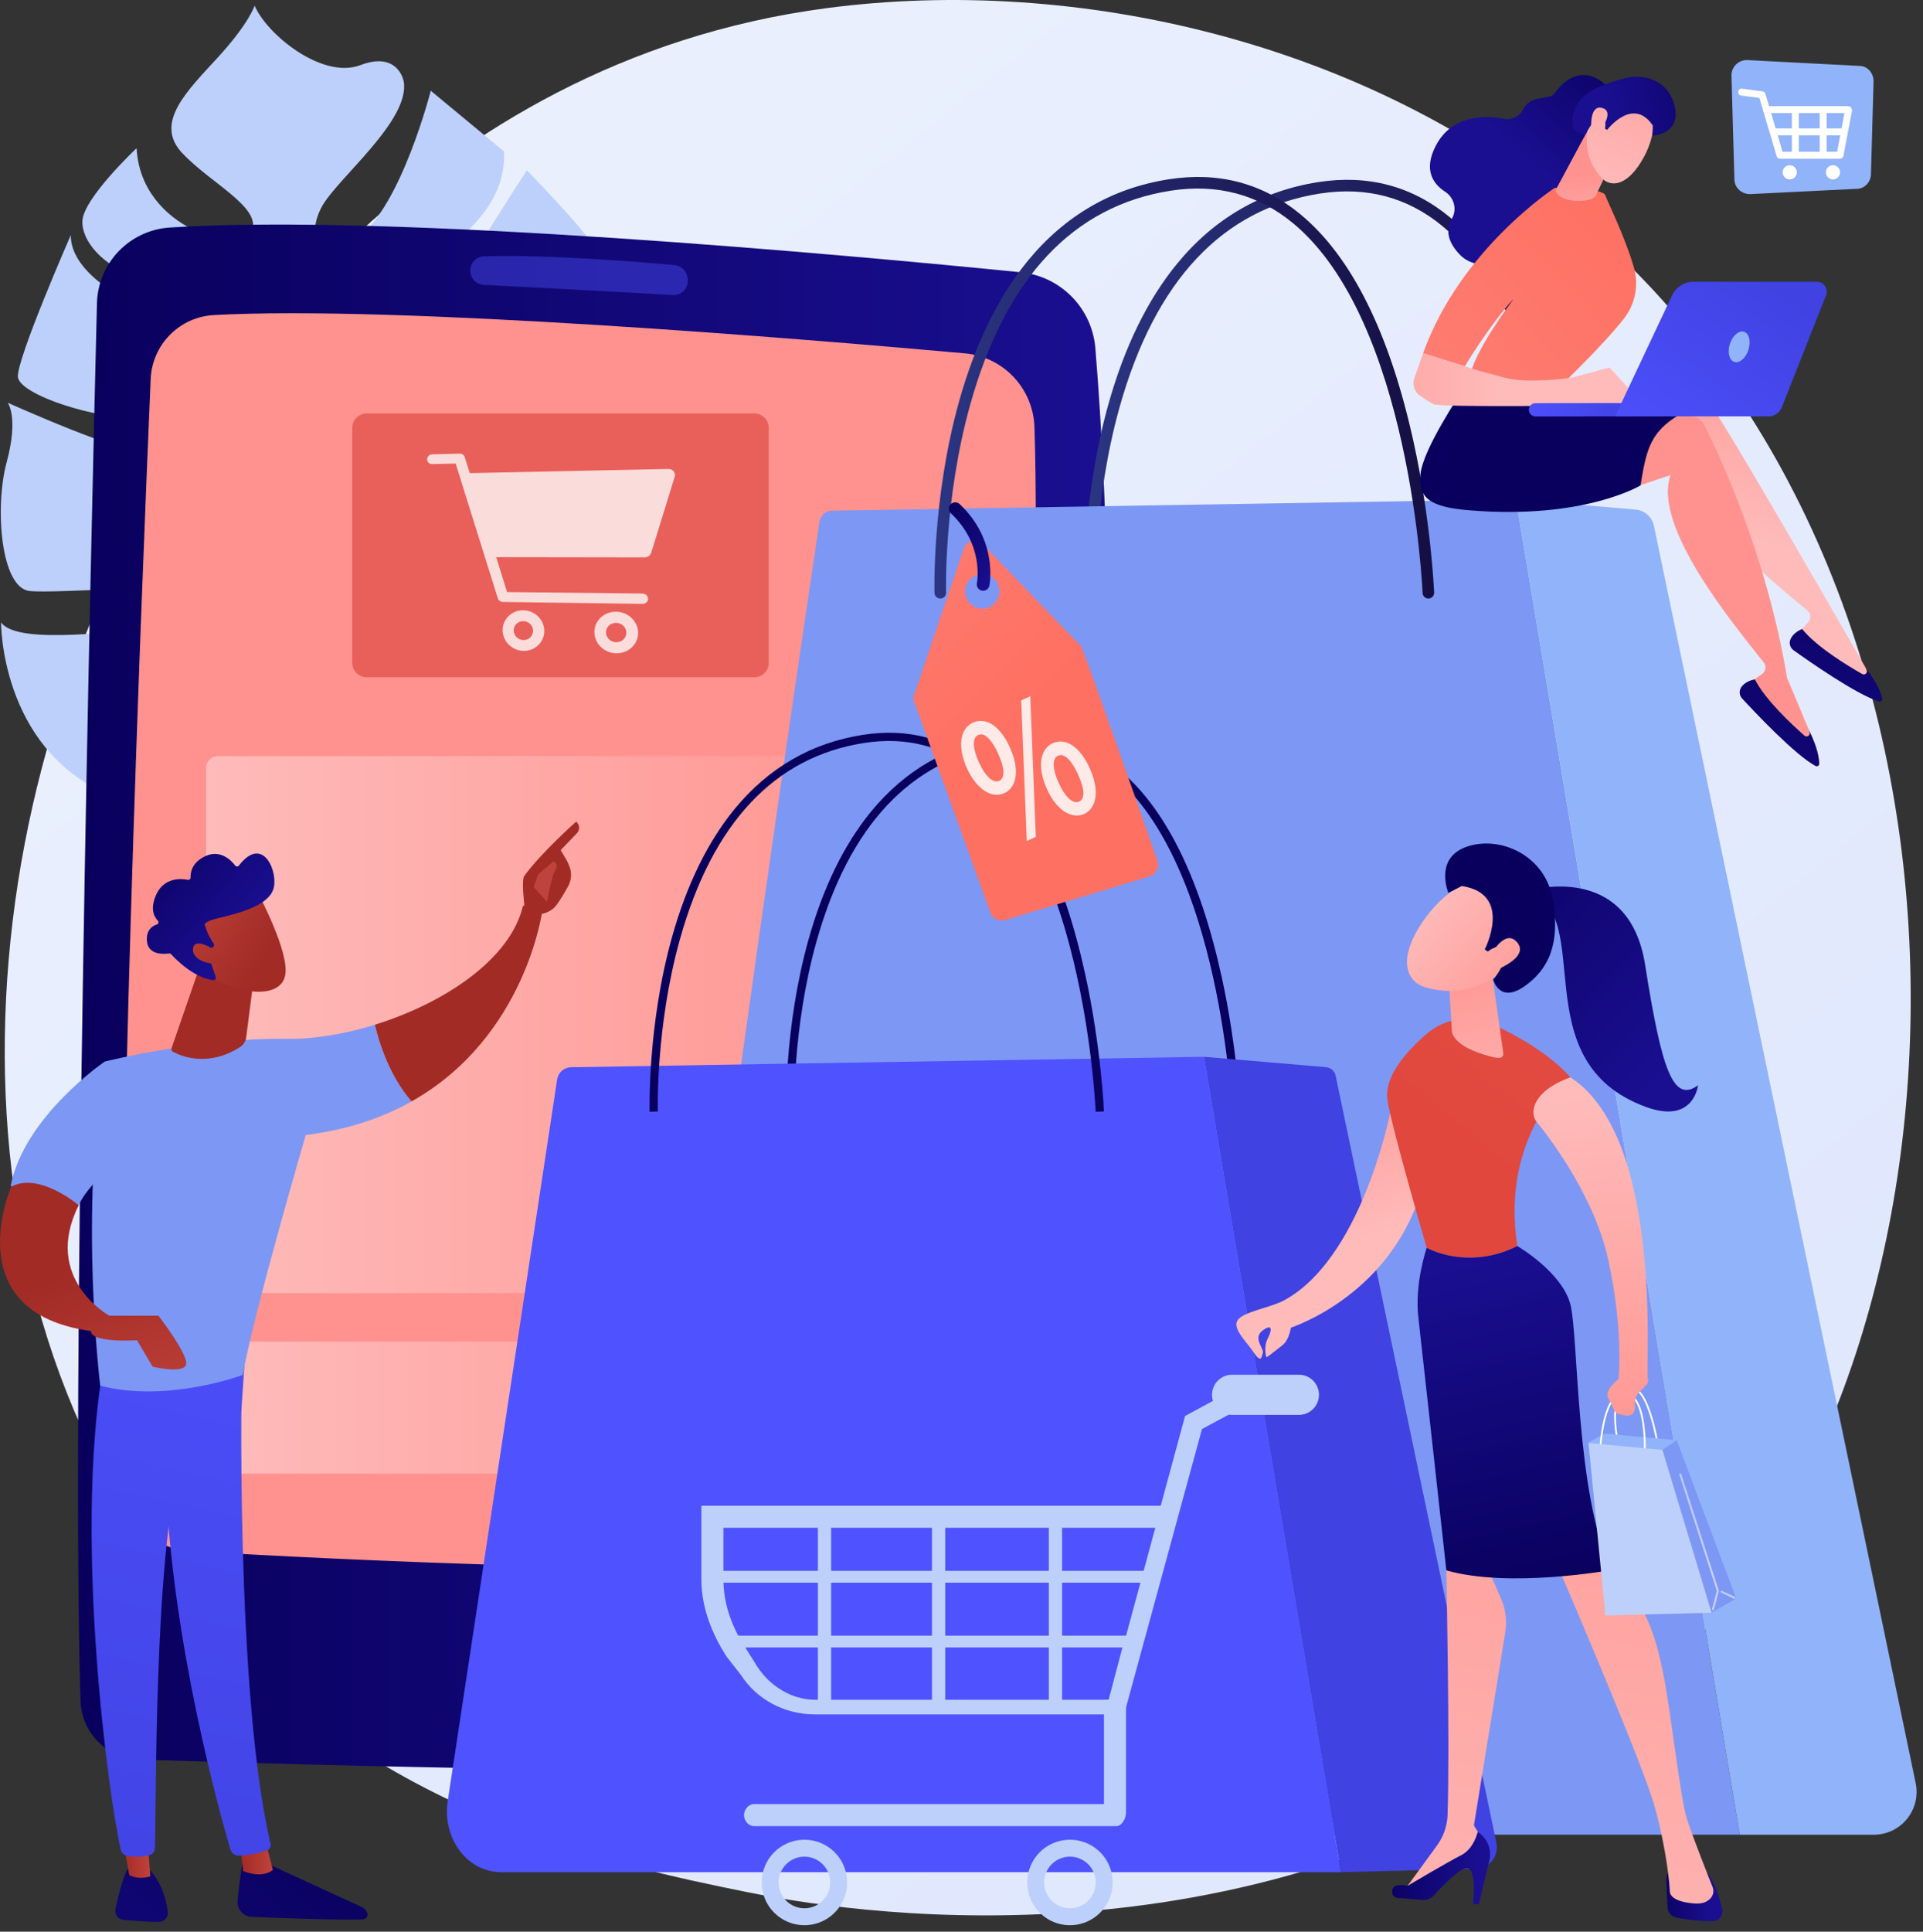 <svg width="236" height="237" viewBox="0 0 236 237" fill="none" xmlns="http://www.w3.org/2000/svg">
<rect x="0" y="0" width="236" height="237" fill="#333333" stroke="none"/>
<g clip-path="url(#clip0_169_6467)">
<path d="M207.377 201.948C202.573 207.004 198.029 210.264 194.441 212.841C152.233 243.126 102.293 234.298 91.676 232.143C76.001 228.959 45.704 222.805 23.804 197.046C-9.343 158.075 -4.182 96.676 21.523 56.146C26.227 48.732 51.062 7.585 101.543 0.987C132.093 -3.007 167.705 5.047 193.495 26.654C247.632 72.007 243.775 163.632 207.377 201.948Z" fill="url(#paint0_linear_169_6467)"/>
<path d="M44.652 39.365C45.51 33.974 62.304 30.165 61.863 18.587L52.867 11.135C52.867 11.135 49.237 25.278 43.983 29.064C38.73 32.85 37.613 28.812 39.501 25.351C41.389 21.89 50.323 14.823 49.552 10.016C49.552 10.016 48.914 6.214 44.231 7.99C39.548 9.766 32.742 4.224 31.248 0.691C31.248 0.691 30.582 2.842 26.785 6.991C22.988 11.141 18.872 15.052 22.344 18.762C25.816 22.473 32.06 25.398 30.929 28.317C29.797 31.235 17.314 28.279 16.761 18.186C16.761 18.186 10.219 24.329 10.11 27.13C10.002 29.93 13.561 34.163 21.198 35.026C28.835 35.888 32.07 38.572 31.222 40.759C30.373 42.947 8.607 37.128 8.688 28.844C8.688 28.844 1.978 44.161 2.2 46.272C2.422 48.383 11.699 51.571 17.992 51.322C24.285 51.074 29.134 55.092 29.668 57.459C30.202 59.827 23.159 55.922 19.296 55.933C15.432 55.944 0.945 49.407 0.945 49.407C0.945 49.407 2.316 51.185 0.821 56.693C-0.673 62.2 0.084 72.14 3.633 72.51C7.182 72.879 24.286 71.316 29.495 72.736C34.704 74.155 38.584 76.411 35.621 77.489C32.658 78.568 25.906 76.828 20.698 77.01C15.49 77.193 2.165 79.322 0.129 76.356C0.129 76.356 0.014 91.677 13.19 97.452C13.19 97.452 20.75 96.004 26.096 91.122C31.443 86.24 33.908 84.427 36.131 85.624C38.353 86.821 34.624 90.16 31.213 93.112C27.801 96.063 20.007 103.095 16.632 102.546C16.632 102.546 36.971 110.079 44.403 97.287C51.375 85.291 50.576 83.243 50.451 83.035C50.975 83.776 67.023 106.043 84.416 80.652C84.416 80.652 78.827 85.336 74.4 83.274C69.972 81.213 61.411 82.47 62.454 79.158C63.496 75.846 79.559 83.371 84.824 78.097C90.089 72.824 90.026 61.445 83.597 56.323C83.597 56.323 81.525 62.84 74.287 64.872C67.049 66.905 56.737 67.682 60.438 63.04C64.139 58.399 83.814 56.593 86.121 52.139C88.428 47.685 77.245 34.047 77.245 34.047C77.245 34.047 76.209 36.46 70.002 42.791C63.795 49.121 55.432 55.039 55.182 52.584C54.932 50.129 60.662 46.65 65.667 43.344C70.672 40.039 74.884 33.494 73.266 30.749C71.649 28.004 64.656 20.898 64.656 20.898C64.656 20.898 58.324 30.582 55.884 35.243C53.445 39.904 43.794 44.756 44.652 39.365ZM53.508 72.381C47.155 75.776 49.169 70.029 51.367 66.447C53.038 63.726 59.863 68.988 53.508 72.381ZM49.66 59.25C45.509 61.592 43.382 60.342 44.48 57.93C47.005 52.393 53.811 56.908 49.66 59.25ZM43.974 45.869C41.804 47.284 40.609 47.257 40.55 44.318C40.491 41.379 46.143 44.454 43.974 45.869Z" fill="#BDD0FB"/>
<path d="M11.898 37.223C11.148 67.456 8.718 171.741 9.882 208.696C9.94 210.58 10.714 212.372 12.046 213.706C13.378 215.041 15.168 215.818 17.052 215.88C36.416 216.514 92.118 218.12 123.79 216.792C126.967 216.661 129.975 215.325 132.201 213.054C134.427 210.783 135.703 207.749 135.769 204.57C136.428 172.837 137.879 83.584 134.425 42.696C134.225 40.324 133.201 38.096 131.53 36.399C129.86 34.703 127.648 33.644 125.279 33.407C104.195 31.298 48.184 26.141 20.822 27.917C18.441 28.074 16.205 29.116 14.554 30.838C12.902 32.56 11.955 34.838 11.898 37.223Z" fill="url(#paint1_linear_169_6467)"/>
<path d="M18.492 46.498C17.449 70.901 14.162 152.082 15.204 182.101C15.275 184.217 16.135 186.23 17.613 187.746C19.092 189.261 21.084 190.169 23.197 190.293C41.244 191.352 87.528 193.677 113.998 191.558C116.302 191.372 118.46 190.356 120.072 188.698C121.684 187.041 122.639 184.856 122.762 182.547C124.106 157.652 127.954 82.061 126.953 52.378C126.875 50.09 125.963 47.91 124.389 46.247C122.815 44.585 120.687 43.555 118.407 43.352C98.885 41.599 48.745 37.429 26.252 38.656C24.215 38.765 22.292 39.629 20.858 41.078C19.423 42.528 18.579 44.46 18.492 46.498Z" fill="url(#paint2_linear_169_6467)"/>
<path opacity="0.41" d="M57.708 33.199C57.706 33.646 57.876 34.076 58.183 34.401C58.49 34.726 58.909 34.92 59.355 34.944C63.929 35.184 76.813 35.861 82.57 36.196C82.835 36.211 83.1 36.166 83.345 36.063C83.59 35.96 83.808 35.803 83.983 35.603C84.157 35.403 84.284 35.166 84.353 34.91C84.422 34.654 84.432 34.385 84.381 34.124L84.344 33.934C84.273 33.563 84.083 33.225 83.803 32.971C83.524 32.718 83.169 32.562 82.793 32.527C78.901 32.171 67.157 31.183 59.376 31.46C58.927 31.478 58.503 31.669 58.192 31.994C57.881 32.318 57.707 32.75 57.708 33.199Z" fill="url(#paint3_linear_169_6467)"/>
<path d="M92.578 50.726H44.996C44.022 50.726 43.232 51.516 43.232 52.49V81.332C43.232 82.306 44.022 83.096 44.996 83.096H92.578C93.552 83.096 94.342 82.306 94.342 81.332V52.49C94.342 51.516 93.552 50.726 92.578 50.726Z" fill="url(#paint4_linear_169_6467)"/>
<path opacity="0.78" d="M82.664 57.812C82.504 57.614 82.252 57.532 81.985 57.538L57.652 58.048L57.036 56.095C56.993 55.963 56.909 55.849 56.795 55.77C56.681 55.69 56.544 55.651 56.405 55.657L53.065 55.741C52.706 55.751 52.416 56 52.416 56.357C52.416 56.715 52.706 56.945 53.065 56.941L55.92 56.873L61.087 73.382C61.13 73.518 61.216 73.637 61.332 73.722C61.447 73.807 61.587 73.853 61.73 73.855L78.81 74.088C79.21 74.093 79.535 73.842 79.535 73.463C79.535 73.084 79.21 72.825 78.81 72.821L62.228 72.642L60.898 68.358L79.119 68.385C79.298 68.387 79.472 68.331 79.617 68.227C79.762 68.122 79.87 67.974 79.925 67.803L82.801 58.505C82.839 58.387 82.846 58.261 82.822 58.14C82.798 58.019 82.744 57.906 82.664 57.812Z" fill="white"/>
<path opacity="0.78" d="M64.228 74.876C62.823 74.855 61.686 75.948 61.686 77.312C61.686 78.677 62.823 79.82 64.228 79.857C65.633 79.894 66.798 78.8 66.798 77.421C66.798 76.041 65.642 74.898 64.228 74.876ZM64.228 78.53C63.914 78.525 63.615 78.398 63.393 78.177C63.172 77.955 63.044 77.656 63.038 77.343C63.04 77.189 63.072 77.038 63.133 76.897C63.194 76.756 63.283 76.629 63.394 76.523C63.504 76.417 63.635 76.335 63.779 76.28C63.922 76.225 64.075 76.2 64.228 76.205C64.543 76.209 64.844 76.335 65.067 76.556C65.29 76.778 65.418 77.078 65.424 77.393C65.422 77.547 65.39 77.699 65.329 77.84C65.267 77.981 65.178 78.109 65.067 78.215C64.955 78.321 64.823 78.403 64.679 78.457C64.535 78.512 64.382 78.537 64.228 78.53Z" fill="white"/>
<path opacity="0.78" d="M75.615 75.054C74.139 75.031 72.946 76.151 72.946 77.55C72.946 78.95 74.139 80.12 75.615 80.154C77.09 80.189 78.313 79.073 78.313 77.658C78.313 76.242 77.098 75.076 75.615 75.054ZM75.615 78.797C74.925 78.781 74.365 78.235 74.365 77.579C74.365 76.924 74.925 76.403 75.615 76.414C76.304 76.425 76.869 76.974 76.869 77.632C76.869 78.291 76.306 78.813 75.615 78.797Z" fill="white"/>
<path d="M114.738 92.77H26.731C25.943 92.77 25.303 93.41 25.303 94.198V157.218C25.303 158.006 25.943 158.646 26.731 158.646H114.738C115.527 158.646 116.166 158.006 116.166 157.218V94.198C116.166 93.41 115.527 92.77 114.738 92.77Z" fill="url(#paint5_linear_169_6467)"/>
<path d="M114.716 164.606H28.172C27.685 164.606 27.291 165.001 27.291 165.488V179.91C27.291 180.397 27.685 180.792 28.172 180.792H114.716C115.203 180.792 115.598 180.397 115.598 179.91V165.488C115.598 165.001 115.203 164.606 114.716 164.606Z" fill="url(#paint6_linear_169_6467)"/>
<path d="M228.302 8.092L214.49 7.374C214.227 7.356 213.963 7.395 213.716 7.487C213.469 7.579 213.243 7.721 213.055 7.906C212.867 8.091 212.719 8.313 212.623 8.559C212.526 8.804 212.483 9.067 212.495 9.331L212.856 22.032C212.885 23.07 213.78 23.863 214.849 23.811L227.964 23.162C228.853 23.119 229.587 22.331 229.613 21.398L229.933 10.02C229.957 9.006 229.236 8.141 228.302 8.092Z" fill="#91B3FA"/>
<path d="M225.815 19.476H218.448C218.356 19.476 218.267 19.446 218.193 19.391C218.12 19.336 218.066 19.259 218.04 19.171L215.921 12.018L213.691 11.725C213.579 11.71 213.478 11.651 213.409 11.561C213.34 11.472 213.31 11.358 213.324 11.246C213.339 11.134 213.398 11.033 213.488 10.964C213.577 10.895 213.691 10.865 213.803 10.88L216.306 11.21C216.388 11.22 216.465 11.255 216.527 11.308C216.59 11.362 216.636 11.432 216.659 11.511L218.766 18.624H225.462L226.436 13.472C226.457 13.361 226.522 13.262 226.615 13.198C226.709 13.134 226.824 13.11 226.935 13.131C227.047 13.152 227.145 13.216 227.209 13.31C227.273 13.403 227.297 13.518 227.276 13.63L226.237 19.129C226.218 19.227 226.166 19.316 226.089 19.379C226.012 19.443 225.915 19.477 225.815 19.476Z" fill="white"/>
<path d="M226.822 13.87H216.978C216.865 13.87 216.756 13.825 216.676 13.746C216.597 13.666 216.552 13.557 216.552 13.444C216.552 13.332 216.597 13.223 216.676 13.143C216.756 13.063 216.865 13.019 216.978 13.019H226.822C226.935 13.019 227.043 13.063 227.123 13.143C227.203 13.223 227.247 13.332 227.247 13.444C227.247 13.557 227.203 13.666 227.123 13.746C227.043 13.825 226.935 13.87 226.822 13.87Z" fill="white"/>
<path d="M220.332 18.997C220.219 18.997 220.111 18.953 220.031 18.873C219.951 18.793 219.906 18.685 219.906 18.572V13.512C219.906 13.399 219.951 13.291 220.031 13.211C220.111 13.131 220.219 13.086 220.332 13.086C220.445 13.086 220.553 13.131 220.633 13.211C220.713 13.291 220.758 13.399 220.758 13.512V18.572C220.758 18.685 220.713 18.793 220.633 18.873C220.553 18.953 220.445 18.997 220.332 18.997Z" fill="white"/>
<path d="M223.746 18.997C223.633 18.997 223.524 18.953 223.445 18.873C223.365 18.793 223.32 18.685 223.32 18.572V13.512C223.32 13.399 223.365 13.291 223.445 13.211C223.524 13.131 223.633 13.086 223.746 13.086C223.859 13.086 223.967 13.131 224.047 13.211C224.127 13.291 224.172 13.399 224.172 13.512V18.572C224.172 18.685 224.127 18.793 224.047 18.873C223.967 18.953 223.859 18.997 223.746 18.997Z" fill="white"/>
<path d="M226.275 16.604H217.798C217.685 16.604 217.577 16.559 217.497 16.48C217.417 16.4 217.373 16.291 217.373 16.178C217.373 16.065 217.417 15.957 217.497 15.877C217.577 15.797 217.685 15.752 217.798 15.752H226.275C226.331 15.752 226.386 15.764 226.438 15.785C226.49 15.806 226.536 15.838 226.576 15.877C226.616 15.917 226.647 15.964 226.668 16.015C226.69 16.067 226.701 16.122 226.701 16.178C226.701 16.234 226.69 16.29 226.668 16.341C226.647 16.393 226.616 16.44 226.576 16.48C226.536 16.519 226.49 16.55 226.438 16.572C226.386 16.593 226.331 16.604 226.275 16.604Z" fill="white"/>
<path d="M219.644 22.013C220.125 22.013 220.515 21.623 220.515 21.142C220.515 20.661 220.125 20.271 219.644 20.271C219.163 20.271 218.773 20.661 218.773 21.142C218.773 21.623 219.163 22.013 219.644 22.013Z" fill="white"/>
<path d="M224.951 22.013C225.432 22.013 225.822 21.623 225.822 21.142C225.822 20.661 225.432 20.271 224.951 20.271C224.47 20.271 224.08 20.661 224.08 21.142C224.08 21.623 224.47 22.013 224.951 22.013Z" fill="white"/>
<path d="M29.853 227.942C29.853 227.942 29.385 230.595 29.155 233.22C29.135 233.464 29.164 233.709 29.24 233.941C29.317 234.173 29.44 234.387 29.602 234.57C29.763 234.754 29.961 234.902 30.181 235.007C30.402 235.112 30.642 235.171 30.886 235.181C34.383 235.326 41.864 235.609 44.547 235.49C44.641 235.486 44.733 235.459 44.814 235.412C44.895 235.365 44.964 235.3 45.015 235.221C45.066 235.142 45.097 235.052 45.105 234.958C45.114 234.865 45.101 234.771 45.066 234.684C44.942 234.369 44.701 234.115 44.394 233.973L32.038 228.295L29.853 227.942Z" fill="url(#paint7_linear_169_6467)"/>
<path d="M29.47 226.38L29.846 229.554C29.846 229.554 32.011 230.562 33.489 229.426L32.592 225.893L29.47 226.38Z" fill="url(#paint8_linear_169_6467)"/>
<path d="M29.753 166.727C29.59 167.556 28.88 208.078 33.211 226.237C33.247 226.38 33.23 226.531 33.164 226.663C33.097 226.795 32.986 226.898 32.85 226.955C31.723 227.391 30.53 227.633 29.322 227.672C29.087 227.68 28.856 227.609 28.666 227.471C28.475 227.333 28.336 227.135 28.27 226.909C27.031 222.697 21.099 201.587 20.324 181.421C19.459 158.888 20.324 180.654 20.324 180.654L20.828 166.725L29.753 166.727Z" fill="url(#paint9_linear_169_6467)"/>
<path d="M15.64 229.325C15.64 229.325 14.894 230.669 14.172 234.223C14.14 234.375 14.141 234.531 14.174 234.682C14.207 234.833 14.272 234.976 14.364 235.101C14.455 235.225 14.572 235.329 14.706 235.406C14.841 235.482 14.99 235.53 15.144 235.545C16.298 235.659 18.076 235.805 19.5 235.797C19.655 235.797 19.808 235.764 19.95 235.701C20.091 235.637 20.218 235.544 20.321 235.428C20.424 235.313 20.501 235.176 20.548 235.028C20.595 234.88 20.61 234.724 20.592 234.57C20.434 233.271 19.942 231.14 18.425 229.479L15.64 229.325Z" fill="url(#paint10_linear_169_6467)"/>
<path d="M14.985 225.244L15.864 230.043C15.864 230.043 16.735 230.689 18.455 230.221L18.035 225.058L14.985 225.244Z" fill="url(#paint11_linear_169_6467)"/>
<path d="M12.609 167.971C9.065 189.35 13.377 220.812 14.831 226.971C14.874 227.155 14.97 227.323 15.108 227.452C15.246 227.582 15.42 227.668 15.607 227.7C16.255 227.808 17.323 227.895 18.378 227.59C18.556 227.538 18.712 227.432 18.826 227.286C18.94 227.141 19.005 226.963 19.012 226.779C19.207 221.8 18.856 191.237 22.157 179.159C22.324 178.547 22.698 178.013 23.215 177.647L29.622 173.091L30.113 165.729L12.609 167.971Z" fill="url(#paint12_linear_169_6467)"/>
<path d="M35.182 127.459C24.566 127.283 12.852 130.246 12.852 130.246C9.688 148.712 12.298 170.01 12.298 170.01C20.518 172.166 29.79 168.693 29.79 168.693C31.155 160.974 37.529 139.253 37.529 139.253C42.716 138.609 46.989 137.113 50.508 135.137C47.824 132.029 46.56 128.067 46.009 125.729C42.252 126.89 38.457 127.512 35.182 127.459Z" fill="#7D97F4"/>
<path d="M66.541 111.822C65.499 110.562 64.178 111.157 64.178 111.157C62.617 117.757 54.424 123.108 46.008 125.724C46.558 128.064 47.824 132.024 50.507 135.132C64.475 127.281 66.541 111.822 66.541 111.822Z" fill="url(#paint13_linear_169_6467)"/>
<path d="M66.289 112.14C66.398 112.487 65.135 113.016 64.39 111.597C64.364 110.916 63.951 108.003 64.357 107.449C66.521 104.499 70.717 100.8 70.717 100.8C71.426 101.5 70.841 102.187 70.841 102.187L68.806 104.307C69.232 105.077 69.751 105.726 69.995 106.659C70.173 107.37 70.071 108.122 69.71 108.759C69.311 109.492 68.875 110.205 68.405 110.895C67.536 112.133 66.289 112.14 66.289 112.14Z" fill="url(#paint14_linear_169_6467)"/>
<path d="M67.916 105.685L66.061 107.258L65.479 108.823L67.133 110.658C67.133 110.658 67.689 107.55 68.102 106.878C68.516 106.206 68.301 105.882 67.916 105.685Z" fill="url(#paint15_linear_169_6467)"/>
<path d="M16.924 140.527L12.852 130.247C12.852 130.247 2.94 136.985 1.305 145.528C4.215 145.76 7.053 146.555 9.66 147.87C11.163 144.48 16.924 140.527 16.924 140.527Z" fill="#7D97F4"/>
<path d="M24.428 118.84L21.05 128.609C21.024 128.687 21.025 128.772 21.054 128.848C21.084 128.925 21.139 128.989 21.211 129.029C22.135 129.538 25.448 131.01 29.447 128.475C29.653 128.346 29.828 128.173 29.96 127.968C30.092 127.764 30.178 127.533 30.21 127.291L31.302 118.836L24.428 118.84Z" fill="url(#paint16_linear_169_6467)"/>
<path d="M31.779 109.794C31.779 109.794 35.488 116.776 35.013 119.597C34.537 122.417 29.939 122.215 25.925 119.924L23.12 112.385L31.779 109.794Z" fill="url(#paint17_linear_169_6467)"/>
<path d="M26.103 116.222C26.141 116.205 26.175 116.18 26.203 116.149C26.23 116.118 26.25 116.081 26.262 116.041C26.274 116.001 26.277 115.959 26.271 115.918C26.266 115.876 26.251 115.837 26.228 115.802C25.931 115.348 25.374 114.422 25.197 113.611C25.197 113.611 24.53 113.184 26.893 112.618C29.257 112.053 32.783 111.173 33.524 109.162C34.247 107.199 32.348 102.266 29.32 106.197C29.293 106.232 29.259 106.261 29.219 106.28C29.18 106.3 29.136 106.31 29.092 106.31C29.048 106.31 29.005 106.3 28.965 106.28C28.925 106.261 28.891 106.232 28.864 106.197C28.368 105.551 27.062 104.21 25.252 105.021C23.556 105.782 23.365 107.026 23.389 107.651C23.391 107.694 23.383 107.737 23.366 107.776C23.349 107.815 23.323 107.85 23.291 107.878C23.259 107.906 23.221 107.927 23.18 107.938C23.138 107.95 23.095 107.952 23.053 107.945C22.196 107.781 20.138 107.64 19.178 109.751C18.387 111.49 18.901 112.474 19.369 112.955C19.404 112.99 19.429 113.034 19.442 113.082C19.454 113.13 19.455 113.18 19.442 113.228C19.43 113.276 19.405 113.32 19.371 113.356C19.337 113.391 19.294 113.417 19.246 113.431C18.682 113.604 17.955 114.082 18.028 115.402C18.129 117.227 20.169 117.066 20.75 116.983C20.797 116.977 20.844 116.982 20.888 116.997C20.931 117.013 20.971 117.039 21.003 117.074C21.501 117.625 23.745 119.966 26.174 120.248C26.223 120.253 26.272 120.246 26.317 120.227C26.362 120.208 26.401 120.178 26.431 120.139C26.462 120.101 26.482 120.056 26.49 120.008C26.498 119.96 26.494 119.91 26.478 119.864L25.428 116.808C25.404 116.74 25.407 116.665 25.436 116.599C25.465 116.533 25.518 116.48 25.584 116.45L26.103 116.222Z" fill="url(#paint18_linear_169_6467)"/>
<path d="M26.526 116.655C26.526 116.655 23.884 114.843 23.691 116.37C23.499 117.896 26.069 118.58 27.343 118.011L26.526 116.655Z" fill="url(#paint19_linear_169_6467)"/>
<path d="M1.373 145.61C1.373 145.61 -5.405 161.048 11.163 163.307L13.421 161.425C13.421 161.425 5.138 156.906 9.66 147.87C9.66 147.87 4.761 143.724 1.373 145.61Z" fill="url(#paint20_linear_169_6467)"/>
<path d="M13.421 161.425H19.446C19.446 161.425 23.212 166.319 22.835 167.449C22.459 168.579 18.737 167.681 18.737 167.681L16.811 164.437C16.811 164.437 11.163 164.813 11.163 163.307C11.163 161.801 13.421 161.425 13.421 161.425Z" fill="url(#paint21_linear_169_6467)"/>
<path d="M133.716 73.784C133.532 73.783 133.355 73.712 133.222 73.583C133.09 73.455 133.013 73.28 133.007 73.096C133.003 72.98 132.69 61.486 136.031 49.583C138.001 42.558 140.84 36.757 144.468 32.341C149.038 26.777 154.87 23.413 161.798 22.34C167.888 21.398 173.306 22.837 177.892 26.62C184.186 31.807 188.865 41.209 191.8 54.565C193.973 64.456 194.32 72.961 194.326 73.045C194.33 73.138 194.315 73.231 194.283 73.319C194.25 73.406 194.201 73.486 194.138 73.555C194.074 73.623 193.998 73.678 193.914 73.717C193.829 73.756 193.737 73.778 193.644 73.782C193.551 73.785 193.458 73.771 193.371 73.738C193.283 73.706 193.203 73.657 193.135 73.593C193.066 73.53 193.011 73.454 192.972 73.369C192.933 73.284 192.911 73.193 192.907 73.1C192.894 72.764 191.444 39.626 176.988 27.714C172.725 24.201 167.686 22.864 162.015 23.743C150.041 25.596 141.758 34.419 137.398 49.966C134.122 61.661 134.426 72.938 134.429 73.05C134.432 73.143 134.417 73.236 134.384 73.324C134.351 73.411 134.301 73.491 134.237 73.559C134.173 73.627 134.096 73.681 134.011 73.72C133.926 73.758 133.835 73.779 133.741 73.782L133.716 73.784Z" fill="url(#paint22_linear_169_6467)"/>
<path d="M100.579 63.998C100.633 63.63 100.816 63.292 101.096 63.045C101.375 62.799 101.734 62.661 102.106 62.654L186.038 61.267L213.52 225.102H80.904C76.349 225.105 100.579 63.998 100.579 63.998Z" fill="#7D97F4"/>
<path d="M200.715 62.519L186.038 61.27L213.52 225.105H229.96C230.741 225.105 231.512 224.931 232.217 224.595C232.923 224.26 233.544 223.771 234.037 223.166C234.53 222.56 234.881 221.851 235.066 221.093C235.25 220.334 235.263 219.543 235.104 218.779L202.983 64.528C202.871 63.993 202.591 63.509 202.182 63.147C201.774 62.785 201.259 62.565 200.715 62.519Z" fill="#91B3FA"/>
<path d="M115.395 73.43C115.211 73.43 115.033 73.359 114.901 73.23C114.769 73.102 114.691 72.927 114.685 72.743C114.685 72.628 114.369 61.134 117.709 49.231C119.679 42.206 122.518 36.405 126.146 31.988C130.717 26.425 136.547 23.06 143.475 21.992C149.568 21.049 154.983 22.489 159.57 26.272C165.864 31.459 170.543 40.861 173.478 54.216C175.651 64.108 175.998 72.612 176.004 72.696C176.007 72.789 175.993 72.882 175.96 72.97C175.928 73.057 175.879 73.138 175.816 73.206C175.753 73.275 175.676 73.33 175.592 73.369C175.507 73.408 175.416 73.43 175.322 73.434C175.135 73.439 174.953 73.371 174.815 73.243C174.677 73.116 174.595 72.939 174.586 72.752C174.572 72.416 173.122 39.278 158.666 27.366C154.402 23.853 149.364 22.515 143.693 23.394C131.719 25.247 123.436 34.071 119.076 49.618C115.8 61.313 116.104 72.59 116.107 72.702C116.113 72.89 116.044 73.073 115.915 73.21C115.786 73.347 115.608 73.428 115.419 73.434L115.395 73.43Z" fill="url(#paint23_linear_169_6467)"/>
<path d="M151.212 136.721C151.2 136.416 149.873 106.061 136.61 95.135C132.68 91.896 128.042 90.665 122.812 91.474C111.813 93.176 104.206 101.267 100.203 115.523C97.195 126.234 97.474 136.583 97.478 136.686L96.47 136.718C96.47 136.613 96.181 126.129 99.226 115.271C101.021 108.869 103.606 103.585 106.91 99.563C111.065 94.505 116.364 91.447 122.661 90.472C128.184 89.618 133.096 90.924 137.258 94.353C142.986 99.073 147.245 107.64 149.921 119.815C151.904 128.844 152.223 136.604 152.226 136.682L151.212 136.721Z" fill="url(#paint24_linear_169_6467)"/>
<path d="M54.936 221.048L68.376 132.433C68.438 132.023 68.644 131.648 68.956 131.376C69.268 131.103 69.667 130.949 70.081 130.942L147.759 129.659L164.559 229.703H61.548C57.178 229.698 54.298 225.372 54.936 221.048Z" fill="url(#paint25_linear_169_6467)"/>
<path d="M162.738 130.933L147.762 129.659L164.562 229.703L181.149 229.274C181.534 229.264 181.911 229.17 182.255 228.998C182.599 228.826 182.901 228.581 183.14 228.279C183.378 227.978 183.548 227.627 183.636 227.253C183.724 226.879 183.729 226.49 183.65 226.113L163.896 131.891C163.823 131.632 163.673 131.403 163.466 131.232C163.259 131.061 163.005 130.957 162.738 130.933Z" fill="url(#paint26_linear_169_6467)"/>
<path d="M134.466 136.4C134.454 136.095 133.127 105.74 119.864 94.813C115.935 91.575 111.296 90.343 106.067 91.152C95.068 92.854 87.461 100.945 83.457 115.2C80.449 125.911 80.729 136.261 80.732 136.368L79.724 136.4C79.724 136.295 79.435 125.816 82.48 114.954C84.275 108.552 86.861 103.267 90.164 99.246C94.318 94.189 99.618 91.13 105.915 90.156C111.438 89.301 116.35 90.607 120.512 94.037C126.239 98.757 130.5 107.323 133.175 119.498C135.158 128.527 135.477 136.287 135.481 136.364L134.466 136.4Z" fill="url(#paint27_linear_169_6467)"/>
<path d="M141.96 106.777C142.051 106.598 142.105 106.403 142.118 106.203C142.132 106.003 142.105 105.803 142.039 105.613C140.054 99.911 132.934 79.493 132.631 79.23C132.275 78.923 121.252 67.423 121.252 67.423C119.221 65.305 118.351 67.096 118.351 67.096L112.043 85.686L121.545 111.955C121.674 112.313 121.935 112.608 122.276 112.779C122.616 112.949 123.008 112.983 123.373 112.873L141.067 107.526C141.259 107.468 141.437 107.371 141.59 107.242C141.743 107.114 141.869 106.955 141.96 106.777ZM119.169 74.159C118.852 73.886 118.623 73.525 118.511 73.122C118.399 72.719 118.409 72.293 118.54 71.895C118.67 71.498 118.916 71.148 119.245 70.891C119.575 70.633 119.973 70.479 120.39 70.448C120.807 70.416 121.224 70.509 121.588 70.715C121.952 70.921 122.247 71.23 122.435 71.603C122.624 71.977 122.697 72.397 122.647 72.812C122.596 73.228 122.423 73.618 122.15 73.935C121.785 74.36 121.265 74.622 120.706 74.664C120.147 74.706 119.594 74.524 119.169 74.159Z" fill="url(#paint28_linear_169_6467)"/>
<path opacity="0.85" d="M123.908 91.634C125.268 94.59 124.681 96.662 123.267 97.313C121.822 97.979 119.951 97.009 118.695 94.32C117.474 91.667 117.798 89.401 119.387 88.671C121.023 87.917 122.747 89.111 123.908 91.634ZM126.008 103.187L125.328 85.936L126.44 85.425L127.12 102.675L126.008 103.187ZM120.148 93.547C120.876 95.172 121.851 96.161 122.629 95.803C123.407 95.445 123.273 94.147 122.489 92.443C121.775 90.89 120.881 89.785 120.039 90.175C119.246 90.539 119.424 91.973 120.149 93.547H120.148ZM133.704 94.184C135.054 97.118 134.493 99.205 133.064 99.863C131.634 100.52 129.747 99.559 128.497 96.839C127.286 94.208 127.6 91.92 129.169 91.196C130.811 90.445 132.544 91.66 133.704 94.184H133.704ZM129.948 96.096C130.666 97.7 131.652 98.71 132.429 98.352C133.224 97.987 133.074 96.697 132.289 94.992C131.565 93.417 130.681 92.335 129.84 92.724C129.042 93.088 129.221 94.522 129.948 96.096Z" fill="white"/>
<path d="M120.221 72.351C120.094 72.265 119.994 72.144 119.935 72.001C119.876 71.859 119.861 71.703 119.891 71.552C119.928 71.358 120.755 66.784 116.699 62.983C116.623 62.913 116.563 62.829 116.52 62.735C116.478 62.642 116.454 62.541 116.451 62.438C116.447 62.335 116.464 62.233 116.5 62.136C116.536 62.04 116.591 61.952 116.661 61.877C116.731 61.802 116.816 61.741 116.909 61.699C117.003 61.656 117.104 61.632 117.207 61.629C117.31 61.625 117.412 61.642 117.508 61.678C117.605 61.714 117.693 61.769 117.768 61.839C122.472 66.255 121.464 71.628 121.423 71.855C121.397 71.981 121.341 72.099 121.26 72.198C121.178 72.297 121.073 72.374 120.955 72.424C120.836 72.473 120.707 72.492 120.579 72.479C120.451 72.466 120.328 72.422 120.221 72.351Z" fill="url(#paint29_linear_169_6467)"/>
<path d="M229.008 82.012C228.974 81.998 211.132 50.753 208.721 47.813C208.522 47.569 208.265 47.38 207.973 47.263C207.681 47.145 207.365 47.103 207.053 47.141L202.073 47.734L196.224 60.396L205.968 54.72C205.004 61.39 217.525 71.303 221.819 74.92C221.922 75.007 222.006 75.114 222.066 75.234C222.127 75.355 222.161 75.487 222.169 75.621C222.176 75.756 222.155 75.891 222.109 76.017C222.062 76.143 221.989 76.259 221.896 76.356L220.183 78.151C222.997 81.007 226.245 82.836 229.91 83.683L229.008 82.012Z" fill="url(#paint30_linear_169_6467)"/>
<path d="M221.172 77.179C221.172 77.179 220.08 77.531 219.708 78.506C219.627 78.737 219.625 78.987 219.701 79.219C219.777 79.452 219.927 79.653 220.128 79.791C221.93 81.082 227.872 85.251 230.614 86.065C230.666 86.08 230.721 86.081 230.773 86.068C230.825 86.056 230.873 86.03 230.912 85.993C230.951 85.956 230.98 85.91 230.996 85.858C231.012 85.807 231.014 85.752 231.002 85.7C230.862 85.063 230.407 83.79 228.94 81.928L229.071 82.194C229.109 82.267 229.122 82.35 229.108 82.431C229.094 82.512 229.055 82.587 228.996 82.643C228.936 82.7 228.86 82.736 228.779 82.746C228.697 82.756 228.615 82.739 228.544 82.698C226.716 81.662 222.975 79.395 221.172 77.179Z" fill="url(#paint31_linear_169_6467)"/>
<path d="M222.057 89.68C222.028 89.661 219.351 83.212 219.32 83.192C216.866 68.249 210.878 55.451 209.112 52.083C208.966 51.805 208.752 51.568 208.49 51.394C208.229 51.221 207.927 51.115 207.614 51.089L202.617 50.662L194.326 61.874L205.019 58.287C202.725 64.624 212.981 76.865 216.454 81.276C216.538 81.382 216.599 81.504 216.633 81.634C216.668 81.764 216.676 81.9 216.655 82.034C216.635 82.167 216.588 82.295 216.517 82.409C216.445 82.524 216.351 82.622 216.24 82.699L214.2 84.109C216.379 87.469 219.189 89.924 222.606 91.495L222.057 89.68Z" fill="url(#paint32_linear_169_6467)"/>
<path d="M215.365 83.362C215.365 83.362 214.223 83.486 213.662 84.37C213.537 84.579 213.483 84.824 213.51 85.067C213.537 85.31 213.644 85.537 213.813 85.714C215.316 87.343 220.292 92.626 222.813 93.98C222.861 94.005 222.914 94.018 222.968 94.016C223.021 94.014 223.074 93.999 223.12 93.97C223.165 93.942 223.203 93.903 223.229 93.855C223.255 93.808 223.268 93.755 223.267 93.701C223.258 93.049 223.069 91.711 222.007 89.59L222.082 89.878C222.102 89.957 222.097 90.04 222.067 90.115C222.037 90.191 221.984 90.255 221.915 90.298C221.845 90.341 221.764 90.361 221.683 90.355C221.602 90.349 221.525 90.317 221.463 90.263C219.88 88.872 216.68 85.897 215.365 83.362Z" fill="url(#paint33_linear_169_6467)"/>
<path d="M179.226 48.3C179.226 48.3 174.705 55.02 174.335 58.09C173.965 61.16 175.585 62.218 180.317 62.609C194.396 63.775 201.337 59.556 201.337 59.556C202.3 53.415 202.986 51.852 211.03 48.513C211.03 48.513 200.855 49.322 198.808 48.527C196.76 47.732 179.226 48.3 179.226 48.3Z" fill="url(#paint34_linear_169_6467)"/>
<path d="M197.253 10.632C197.253 10.632 194.104 6.906 190.757 11.477C190.151 12.304 187.822 11.621 186.969 13.354C186.762 13.79 186.417 14.146 185.989 14.367C185.56 14.587 185.07 14.661 184.595 14.576C182.152 14.125 178.161 14.088 176.189 17.916C174.685 20.837 175.846 22.546 177.35 23.522C178.455 24.237 178.849 25.691 178.181 26.825C177.541 27.913 177.42 29.387 179.075 31.16C182.782 35.133 190.121 28.64 190.121 28.64L195.948 14.868L197.253 10.632Z" fill="url(#paint35_linear_169_6467)"/>
<path d="M191.452 47.412C191.452 47.412 196.716 42.399 199.307 39.079C199.996 38.194 200.464 37.156 200.672 36.054C200.879 34.951 200.82 33.815 200.5 32.739C199.317 28.753 197.215 24.626 197.023 23.983C196.729 22.999 190.826 23.04 190.826 23.04C190.826 23.04 179.212 30.576 174.648 43.344L179.772 44.94C179.772 44.94 182.804 39.852 185.801 36.618C185.801 36.618 180.616 43.468 180.433 46.272L191.452 47.412Z" fill="url(#paint36_linear_169_6467)"/>
<path d="M201.482 49.392L197.526 45.089L192.958 46.319C192.958 46.319 187.633 47.143 184.584 46.319L181.536 45.494L174.648 43.349L173.566 46.407C173.433 46.784 173.426 47.195 173.547 47.577C173.669 47.958 173.911 48.29 174.238 48.521C174.833 48.941 175.532 49.41 175.978 49.605C176.885 50.002 196.873 49.731 196.873 49.731L201.482 49.392Z" fill="url(#paint37_linear_169_6467)"/>
<path d="M194.88 15.943L190.914 23.32C191.176 24.93 195.231 24.975 195.858 24.014C195.919 23.914 195.961 23.803 195.982 23.688L198.355 18.759C198.457 18.279 197.14 16.659 196.705 16.428L195.129 15.588C194.524 15.266 197.057 15.241 194.88 15.943Z" fill="url(#paint38_linear_169_6467)"/>
<path d="M202.911 14.211C202.911 14.211 203.359 16.703 201.399 19.872C199.44 23.041 197.49 22.896 196.499 21.768C195.508 20.64 194.321 18.756 194.861 15.596C195.401 12.435 202.235 11.033 202.911 14.211Z" fill="url(#paint39_linear_169_6467)"/>
<path d="M197.232 15.939C197.232 15.939 200.404 11.773 202.84 15.404L202.799 16.659C202.799 16.659 205.966 16.511 205.622 13.592C205.279 10.673 202.693 8.68 199.109 9.677C195.525 10.674 193.43 11.81 193.025 14.297C192.621 16.784 194.654 16.38 194.654 16.38C194.654 16.38 195.43 14.663 196.367 14.546C197.304 14.428 196.966 15.786 196.966 15.786L197.232 15.939Z" fill="url(#paint40_linear_169_6467)"/>
<path d="M196.506 15.828C196.506 15.828 198.149 13.696 196.653 13.253C195.156 12.81 195.213 15.342 195.309 16.285L196.506 15.828Z" fill="url(#paint41_linear_169_6467)"/>
<path d="M188.388 51.093H188.43L206.623 51.072C206.732 51.076 206.841 51.057 206.943 51.018C207.045 50.978 207.138 50.919 207.216 50.843C207.295 50.767 207.357 50.676 207.4 50.575C207.442 50.475 207.464 50.367 207.464 50.258C207.464 50.148 207.442 50.04 207.4 49.94C207.357 49.839 207.295 49.748 207.216 49.672C207.138 49.596 207.045 49.537 206.943 49.498C206.841 49.458 206.732 49.44 206.623 49.443L188.43 49.464C188.22 49.466 188.018 49.551 187.868 49.699C187.719 49.847 187.632 50.047 187.627 50.258C187.621 50.469 187.698 50.673 187.84 50.829C187.983 50.984 188.18 51.078 188.39 51.091L188.388 51.093Z" fill="url(#paint42_linear_169_6467)"/>
<path d="M222.979 34.575H207.827C207.279 34.574 206.742 34.73 206.279 35.023C205.816 35.316 205.446 35.735 205.212 36.23L198.207 51.083H217.036C217.388 51.083 217.732 50.977 218.023 50.779C218.314 50.582 218.539 50.301 218.669 49.974L224.103 36.23C224.176 36.046 224.203 35.848 224.181 35.651C224.159 35.455 224.09 35.267 223.979 35.104C223.868 34.941 223.719 34.808 223.545 34.715C223.37 34.623 223.176 34.575 222.979 34.575Z" fill="url(#paint43_linear_169_6467)"/>
<path d="M212.304 42.19C211.976 43.21 212.22 44.201 212.846 44.403C213.472 44.604 214.249 43.941 214.577 42.922C214.906 41.902 214.661 40.911 214.036 40.708C213.41 40.506 212.633 41.169 212.304 42.19Z" fill="#91B3FA"/>
<path d="M170.628 136.45C170.628 136.45 167.076 154.781 157.263 159.707C155.34 160.552 152.937 160.912 152.029 161.807C150.996 162.824 152.91 164.506 153.838 165.9C154.766 167.294 154.832 166.528 154.982 165.984C155.132 165.44 153.693 164.149 154.982 163.222C156.27 162.295 156.05 163.322 155.56 164.274C155.069 165.225 155.369 166.454 155.427 166.508C155.485 166.563 156.444 165.779 157.354 165.074C158.134 164.469 158.37 163.236 158.422 162.898C160.426 162.194 172.852 157.265 175.275 142.486C175.278 142.483 172.774 128.915 170.628 136.45Z" fill="url(#paint44_linear_169_6467)"/>
<path d="M203.411 177.202C203.385 177.202 203.361 177.193 203.341 177.176C203.322 177.16 203.309 177.137 203.305 177.112C203.297 177.056 202.399 171.474 200.667 170.488C200.534 170.406 200.383 170.358 200.228 170.347C200.073 170.335 199.917 170.361 199.774 170.422C197.431 171.354 198.612 176.638 198.624 176.69C198.629 176.704 198.63 176.719 198.629 176.734C198.627 176.748 198.622 176.762 198.615 176.775C198.608 176.788 198.598 176.799 198.586 176.807C198.574 176.816 198.56 176.822 198.546 176.826C198.532 176.829 198.517 176.829 198.503 176.826C198.488 176.824 198.474 176.818 198.462 176.81C198.45 176.801 198.44 176.791 198.432 176.778C198.424 176.766 198.419 176.752 198.417 176.737C198.365 176.513 197.185 171.223 199.695 170.224C199.868 170.151 200.055 170.121 200.243 170.135C200.43 170.148 200.611 170.206 200.772 170.303C202.592 171.339 203.479 176.845 203.516 177.078C203.518 177.092 203.517 177.106 203.514 177.12C203.511 177.133 203.505 177.146 203.497 177.158C203.488 177.169 203.478 177.178 203.466 177.186C203.454 177.193 203.441 177.198 203.427 177.2L203.411 177.202Z" fill="white"/>
<path d="M205.773 176.704L196.924 175.886L194.954 176.978L196.643 179.091L204.725 178.268L205.773 176.704Z" fill="#91B3FA"/>
<path d="M204.495 230.588L204.641 233.973C204.654 234.285 204.771 234.584 204.975 234.821C205.178 235.058 205.455 235.22 205.761 235.28C206.827 235.487 208.543 235.747 210.245 235.7C210.42 235.694 210.592 235.649 210.749 235.568C210.905 235.488 211.041 235.373 211.148 235.234C211.255 235.094 211.329 234.932 211.366 234.761C211.403 234.589 211.401 234.411 211.361 234.239C211.05 232.913 210.449 230.911 209.453 229.682L205.733 229.393C205.571 229.38 205.408 229.402 205.255 229.457C205.101 229.512 204.962 229.599 204.845 229.712C204.728 229.825 204.636 229.961 204.576 230.112C204.515 230.263 204.488 230.425 204.495 230.588Z" fill="url(#paint45_linear_169_6467)"/>
<path d="M178.416 189.029L177.5 192.674C177.5 192.674 177.942 214.138 177.652 222.687C177.606 224.026 177.158 225.321 176.367 226.404L172.251 232.057L181.972 227.298L182.246 226.178L180.887 223.968L184.741 200.262C184.967 198.869 184.788 197.44 184.223 196.146L182.583 192.385L178.416 189.029Z" fill="url(#paint46_linear_169_6467)"/>
<path d="M171.572 232.869L174.538 233.1C174.811 233.122 175.086 233.081 175.341 232.98C175.597 232.879 175.825 232.72 176.009 232.516C177.027 231.387 179.126 229.193 180.046 229.203C181.285 229.217 180.786 233.587 180.786 233.587L181.477 233.641L182.777 228.265C182.937 227.605 182.885 226.912 182.628 226.284C182.372 225.655 181.924 225.123 181.349 224.763C181.349 224.763 180.905 226.826 179.305 227.628C177.704 228.431 172.753 231.367 172.753 231.367C172.355 231.289 171.949 231.268 171.545 231.305C170.599 231.399 170.621 232.795 171.572 232.869Z" fill="url(#paint47_linear_169_6467)"/>
<path d="M191.01 191.772C191.01 191.772 201.51 216.101 203.05 221.592C204.59 227.083 204.931 231.588 204.924 232.008C204.914 232.67 205.68 233.366 207.942 233.541C209.107 233.632 209.715 233.209 210.029 232.779C210.159 232.597 210.242 232.385 210.268 232.163C210.294 231.941 210.263 231.715 210.178 231.508C209.578 230.011 207.676 225.225 207.001 223.07C206.196 220.496 204.927 209.018 204.054 204.994C203.18 200.969 202.18 196.6 197.35 192.27C197.35 192.27 194.092 188.541 191.01 191.772Z" fill="url(#paint48_linear_169_6467)"/>
<path d="M186.214 152.88C184.086 139.167 192.73 132.179 192.73 132.179C190.148 129.282 186.242 127.089 183.247 125.701C181.921 125.087 180.447 124.868 179 125.071C177.553 125.274 176.196 125.889 175.09 126.843C172.607 128.989 169.906 132.026 170.268 134.87C170.651 137.879 175.092 153.098 175.092 153.098C175.092 153.098 180.073 155.945 186.214 152.88Z" fill="url(#paint49_linear_169_6467)"/>
<path d="M192.74 160.095C191.75 156.098 186.214 152.879 186.214 152.879C180.073 155.945 175.092 153.094 175.092 153.094C175.092 153.094 173.586 157.437 174.065 161.62C174.545 165.802 177.503 192.674 177.503 192.674C185.292 194.895 197.715 192.627 197.715 192.627C193.368 183.283 193.729 164.092 192.74 160.095Z" fill="url(#paint50_linear_169_6467)"/>
<path d="M182.789 117.225L184.469 129.032C184.637 130.073 183.713 129.834 182.699 129.558C181.032 129.107 178.901 128.28 178.275 126.906C178.215 126.764 178.182 126.613 178.177 126.459L177.694 118.325C177.676 118.011 177.76 117.699 177.934 117.437C178.108 117.175 178.363 116.977 178.66 116.872L180.875 116.089C181.076 116.018 181.289 115.993 181.5 116.013C181.711 116.034 181.916 116.101 182.098 116.21C182.281 116.318 182.437 116.465 182.556 116.641C182.676 116.816 182.755 117.016 182.789 117.225Z" fill="url(#paint51_linear_169_6467)"/>
<path d="M210.044 197.866L213.079 196.122L205.773 176.704L204.02 177.888L210.044 197.866Z" fill="#7D97F4"/>
<path d="M201.808 179.312H201.8C201.772 179.31 201.745 179.296 201.727 179.275C201.709 179.253 201.7 179.225 201.702 179.197C201.706 179.141 202.101 173.49 200.485 171.637C200.177 171.284 199.813 171.095 199.397 171.071C199.194 171.061 198.99 171.094 198.8 171.168C198.61 171.241 198.437 171.354 198.294 171.499C196.551 173.122 196.446 178.723 196.446 178.778C196.445 178.806 196.434 178.833 196.414 178.852C196.394 178.872 196.367 178.883 196.339 178.883C196.325 178.883 196.311 178.88 196.298 178.874C196.285 178.869 196.274 178.861 196.264 178.851C196.254 178.841 196.247 178.829 196.241 178.816C196.236 178.803 196.234 178.789 196.234 178.775C196.234 178.541 196.339 173.028 198.147 171.342C198.312 171.178 198.509 171.051 198.726 170.967C198.943 170.884 199.175 170.847 199.407 170.859C199.881 170.885 200.297 171.1 200.644 171.497C202.345 173.444 201.917 179.154 201.913 179.211C201.912 179.238 201.9 179.263 201.881 179.282C201.861 179.301 201.835 179.312 201.808 179.312Z" fill="white"/>
<path d="M188.496 137.519C188.93 138.093 195.505 145.919 197.388 154.647C199.272 163.374 198.638 169.205 198.638 169.205C198.638 169.205 196.726 170.633 197.413 171.641C198.1 172.649 197.917 173.342 198.799 173.538C199.681 173.735 200.768 174.011 200.635 172.278C200.502 170.545 202.574 170.193 202.231 169.144C201.888 168.095 204.234 139.926 192.892 132.285L192.73 132.178C187.935 133.91 187.8 136.593 188.496 137.519Z" fill="url(#paint52_linear_169_6467)"/>
<path d="M194.949 177.042L204.02 177.888L210.044 197.866L197.022 198.207L194.949 177.042Z" fill="#BDD0FB"/>
<g opacity="0.66">
<path d="M210.227 197.554C210.217 197.555 210.207 197.555 210.197 197.554C210.166 197.546 210.14 197.525 210.125 197.498C210.109 197.47 210.105 197.438 210.113 197.407L210.695 195.187L206.101 180.933C206.091 180.902 206.094 180.869 206.109 180.841C206.123 180.812 206.148 180.79 206.179 180.78C206.209 180.77 206.243 180.773 206.271 180.788C206.3 180.802 206.321 180.828 206.331 180.858L210.936 195.146C210.942 195.168 210.942 195.192 210.936 195.214L210.348 197.468C210.34 197.494 210.324 197.516 210.302 197.532C210.28 197.548 210.254 197.555 210.227 197.554Z" fill="url(#paint53_linear_169_6467)"/>
</g>
<g opacity="0.66">
<path d="M212.856 196.162C212.838 196.162 212.82 196.157 212.804 196.149L211.233 195.399C211.204 195.385 211.182 195.361 211.171 195.33C211.16 195.3 211.162 195.267 211.176 195.238C211.19 195.209 211.214 195.187 211.245 195.176C211.275 195.165 211.308 195.167 211.337 195.181L212.908 195.932C212.933 195.943 212.953 195.963 212.965 195.988C212.977 196.013 212.98 196.041 212.974 196.068C212.968 196.094 212.953 196.118 212.931 196.135C212.91 196.153 212.883 196.162 212.856 196.162Z" fill="url(#paint54_linear_169_6467)"/>
</g>
<path d="M187.514 109.29C187.514 109.29 199.862 105.492 201.895 118.37C203.928 131.249 205.331 135.379 208.392 133.154C208.392 133.154 207.888 137.966 202.008 135.815C186.751 130.237 196.038 112.363 187.514 109.29Z" fill="url(#paint55_linear_169_6467)"/>
<path d="M180.931 107.862C180.931 107.862 177.339 108.838 174.367 113.437C171.394 118.036 172.812 120.535 174.938 121.139C177.064 121.743 180.314 122.133 184.168 119.423C188.022 116.713 185.579 106.757 180.931 107.862Z" fill="url(#paint56_linear_169_6467)"/>
<path d="M182.216 116.49C182.216 116.49 185.75 109.652 179.392 108.708L177.751 109.553C177.751 109.553 175.952 105.254 180.045 103.87C184.137 102.487 189.632 104.952 190.567 110.338C191.502 115.724 190.096 118.935 187.046 121.041C183.996 123.147 183.256 120.191 183.256 120.191C183.256 120.191 185.047 118.079 184.612 116.76C184.178 115.441 182.587 116.747 182.587 116.747L182.216 116.49Z" fill="url(#paint57_linear_169_6467)"/>
<path d="M182.823 117.387C182.823 117.387 184.619 113.859 186.149 115.568C187.68 117.278 184.282 118.797 182.97 119.264L182.823 117.387Z" fill="url(#paint58_linear_169_6467)"/>
<path d="M86.077 184.741V193.8C86.077 197.173 87.345 200.423 89.174 203.257L90.904 205.47C92.908 208.572 96.338 210.342 100.03 210.342H137.936L138.223 209.368L147.513 175.33L155.309 171.13L154.149 169.008L145.438 173.732L142.452 184.742L86.077 184.741ZM88.781 187.445H141.785L138.047 201.238L136.074 208.546H100.03C97.168 208.546 94.486 206.872 92.93 204.469L91.355 201.956C89.778 199.52 88.781 196.706 88.781 193.803V187.445Z" fill="#BDD0FB"/>
<path d="M91.308 222.7C91.308 223.372 91.854 224.051 92.528 224.051H137.004C137.676 224.051 138.187 223.098 138.187 222.427V201.456C138.187 201.225 138.141 201.248 138.029 201.063L136.073 208.539H135.485V221.343H92.53C91.857 221.346 91.308 222.026 91.308 222.7Z" fill="#BDD0FB"/>
<path d="M116.002 186.014H114.378V208.844H116.002V186.014Z" fill="#BDD0FB"/>
<path d="M130.342 186.014H128.718V208.844H130.342V186.014Z" fill="#BDD0FB"/>
<path d="M102 186.014H100.376V208.844H102V186.014Z" fill="#BDD0FB"/>
<path d="M141.169 192.73H88.365V194.182H141.169V192.73Z" fill="#BDD0FB"/>
<path d="M138.865 200.676H89.689V202.128H138.865V200.676Z" fill="#BDD0FB"/>
<path d="M126.065 230.961C126.065 231.999 126.373 233.012 126.949 233.875C127.525 234.737 128.344 235.409 129.302 235.806C130.26 236.203 131.315 236.307 132.332 236.105C133.349 235.902 134.284 235.403 135.017 234.67C135.751 233.936 136.25 233.002 136.452 231.984C136.655 230.967 136.551 229.913 136.154 228.955C135.757 227.996 135.085 227.177 134.223 226.601C133.36 226.025 132.346 225.717 131.309 225.717C129.918 225.718 128.585 226.27 127.601 227.253C126.618 228.237 126.065 229.571 126.065 230.961ZM128.144 230.961C128.144 230.335 128.33 229.723 128.677 229.203C129.025 228.682 129.519 228.277 130.098 228.037C130.676 227.798 131.313 227.735 131.927 227.857C132.541 227.979 133.104 228.281 133.547 228.723C133.99 229.166 134.291 229.73 134.413 230.344C134.535 230.958 134.473 231.594 134.233 232.173C133.994 232.751 133.588 233.245 133.068 233.593C132.547 233.941 131.935 234.127 131.309 234.127C130.47 234.127 129.665 233.793 129.071 233.199C128.477 232.606 128.144 231.801 128.144 230.961Z" fill="#BDD0FB"/>
<path d="M93.478 230.961C93.478 231.999 93.785 233.012 94.361 233.875C94.938 234.737 95.757 235.409 96.715 235.806C97.673 236.203 98.728 236.307 99.745 236.105C100.762 235.902 101.696 235.403 102.43 234.67C103.163 233.936 103.663 233.002 103.865 231.984C104.067 230.967 103.964 229.913 103.567 228.955C103.17 227.996 102.498 227.177 101.635 226.601C100.773 226.025 99.759 225.717 98.722 225.717C97.331 225.717 95.997 226.27 95.013 227.253C94.03 228.237 93.478 229.571 93.478 230.961ZM95.556 230.961C95.556 230.335 95.742 229.723 96.09 229.203C96.438 228.682 96.932 228.277 97.51 228.037C98.089 227.798 98.725 227.735 99.339 227.857C99.953 227.979 100.517 228.281 100.96 228.723C101.402 229.166 101.704 229.73 101.826 230.344C101.948 230.958 101.885 231.594 101.646 232.173C101.406 232.751 101.001 233.245 100.48 233.593C99.96 233.941 99.348 234.127 98.722 234.127C97.882 234.127 97.077 233.793 96.484 233.199C95.89 232.606 95.556 231.801 95.556 230.961Z" fill="#BDD0FB"/>
<path d="M148.746 171.129C148.746 171.783 149.005 172.409 149.467 172.871C149.929 173.333 150.556 173.593 151.209 173.593H159.407C160.06 173.593 160.687 173.333 161.149 172.871C161.611 172.409 161.871 171.783 161.871 171.129C161.871 170.476 161.611 169.849 161.149 169.387C160.687 168.925 160.06 168.666 159.407 168.666H151.209C150.556 168.666 149.929 168.925 149.467 169.387C149.005 169.849 148.746 170.476 148.746 171.129Z" fill="#BDD0FB"/>
</g>
<defs>
<linearGradient id="paint0_linear_169_6467" x1="264.904" y1="304.364" x2="55.795" y2="44.664" gradientUnits="userSpaceOnUse">
<stop stop-color="#DAE3FE"/>
<stop offset="1" stop-color="#E9EFFD"/>
</linearGradient>
<linearGradient id="paint1_linear_169_6467" x1="9.569" y1="122.428" x2="136.642" y2="122.428" gradientUnits="userSpaceOnUse">
<stop stop-color="#09005D"/>
<stop offset="1" stop-color="#1A0F91"/>
</linearGradient>
<linearGradient id="paint2_linear_169_6467" x1="174.804" y1="-34.164" x2="158.903" y2="-11.447" gradientUnits="userSpaceOnUse">
<stop stop-color="#FE7062"/>
<stop offset="1" stop-color="#FF928E"/>
</linearGradient>
<linearGradient id="paint3_linear_169_6467" x1="75.233" y1="-2.339" x2="90.567" y2="-135.238" gradientUnits="userSpaceOnUse">
<stop stop-color="#4F52FF"/>
<stop offset="1" stop-color="#4042E2"/>
</linearGradient>
<linearGradient id="paint4_linear_169_6467" x1="184.352" y1="-140.581" x2="131.285" y2="-45.301" gradientUnits="userSpaceOnUse">
<stop stop-color="#E1473D"/>
<stop offset="1" stop-color="#E9605A"/>
</linearGradient>
<linearGradient id="paint5_linear_169_6467" x1="25.303" y1="125.708" x2="116.166" y2="125.708" gradientUnits="userSpaceOnUse">
<stop stop-color="#FEBBBA"/>
<stop offset="1" stop-color="#FF928E"/>
</linearGradient>
<linearGradient id="paint6_linear_169_6467" x1="27.291" y1="172.699" x2="115.598" y2="172.699" gradientUnits="userSpaceOnUse">
<stop stop-color="#FEBBBA"/>
<stop offset="1" stop-color="#FF928E"/>
</linearGradient>
<linearGradient id="paint7_linear_169_6467" x1="44.157" y1="224.275" x2="-1.091" y2="273.493" gradientUnits="userSpaceOnUse">
<stop stop-color="#09005D"/>
<stop offset="1" stop-color="#1A0F91"/>
</linearGradient>
<linearGradient id="paint8_linear_169_6467" x1="29.47" y1="227.931" x2="33.489" y2="227.931" gradientUnits="userSpaceOnUse">
<stop stop-color="#A22B25"/>
<stop offset="1" stop-color="#C0423C"/>
</linearGradient>
<linearGradient id="paint9_linear_169_6467" x1="40.122" y1="137.432" x2="17.12" y2="241.366" gradientUnits="userSpaceOnUse">
<stop stop-color="#4F52FF"/>
<stop offset="1" stop-color="#4042E2"/>
</linearGradient>
<linearGradient id="paint10_linear_169_6467" x1="34.006" y1="214.943" x2="-11.242" y2="264.16" gradientUnits="userSpaceOnUse">
<stop stop-color="#09005D"/>
<stop offset="1" stop-color="#1A0F91"/>
</linearGradient>
<linearGradient id="paint11_linear_169_6467" x1="14.985" y1="227.724" x2="18.455" y2="227.724" gradientUnits="userSpaceOnUse">
<stop stop-color="#A22B25"/>
<stop offset="1" stop-color="#C0423C"/>
</linearGradient>
<linearGradient id="paint12_linear_169_6467" x1="29.598" y1="135.102" x2="6.596" y2="239.037" gradientUnits="userSpaceOnUse">
<stop stop-color="#4F52FF"/>
<stop offset="1" stop-color="#4042E2"/>
</linearGradient>
<linearGradient id="paint13_linear_169_6467" x1="49.262" y1="134.848" x2="45.854" y2="141.946" gradientUnits="userSpaceOnUse">
<stop stop-color="#A22B25"/>
<stop offset="1" stop-color="#C0423C"/>
</linearGradient>
<linearGradient id="paint14_linear_169_6467" x1="61.968" y1="119.634" x2="48.189" y2="150.983" gradientUnits="userSpaceOnUse">
<stop stop-color="#A22B25"/>
<stop offset="1" stop-color="#C0423C"/>
</linearGradient>
<linearGradient id="paint15_linear_169_6467" x1="77.296" y1="85.775" x2="72.186" y2="96.849" gradientUnits="userSpaceOnUse">
<stop stop-color="#A22B25"/>
<stop offset="1" stop-color="#C0423C"/>
</linearGradient>
<linearGradient id="paint16_linear_169_6467" x1="30.467" y1="118.873" x2="60.28" y2="77.562" gradientUnits="userSpaceOnUse">
<stop stop-color="#A22B25"/>
<stop offset="1" stop-color="#C0423C"/>
</linearGradient>
<linearGradient id="paint17_linear_169_6467" x1="31.482" y1="119.265" x2="20.119" y2="112.341" gradientUnits="userSpaceOnUse">
<stop stop-color="#A22B25"/>
<stop offset="1" stop-color="#C0423C"/>
</linearGradient>
<linearGradient id="paint18_linear_169_6467" x1="14.103" y1="105.04" x2="28.783" y2="116.625" gradientUnits="userSpaceOnUse">
<stop stop-color="#09005D"/>
<stop offset="1" stop-color="#1A0F91"/>
</linearGradient>
<linearGradient id="paint19_linear_169_6467" x1="28.499" y1="121.851" x2="18.275" y2="115.621" gradientUnits="userSpaceOnUse">
<stop stop-color="#A22B25"/>
<stop offset="1" stop-color="#C0423C"/>
</linearGradient>
<linearGradient id="paint20_linear_169_6467" x1="6.842" y1="156.844" x2="13.94" y2="176.721" gradientUnits="userSpaceOnUse">
<stop stop-color="#A22B25"/>
<stop offset="1" stop-color="#C0423C"/>
</linearGradient>
<linearGradient id="paint21_linear_169_6467" x1="13.21" y1="154.57" x2="20.309" y2="174.446" gradientUnits="userSpaceOnUse">
<stop stop-color="#A22B25"/>
<stop offset="1" stop-color="#C0423C"/>
</linearGradient>
<linearGradient id="paint22_linear_169_6467" x1="132.997" y1="47.922" x2="194.323" y2="47.922" gradientUnits="userSpaceOnUse">
<stop stop-color="#2B3582"/>
<stop offset="1" stop-color="#150E42"/>
</linearGradient>
<linearGradient id="paint23_linear_169_6467" x1="114.676" y1="47.569" x2="176.002" y2="47.569" gradientUnits="userSpaceOnUse">
<stop stop-color="#2B3582"/>
<stop offset="1" stop-color="#150E42"/>
</linearGradient>
<linearGradient id="paint24_linear_169_6467" x1="123.787" y1="138.325" x2="111.644" y2="234.967" gradientUnits="userSpaceOnUse">
<stop stop-color="#09005D"/>
<stop offset="1" stop-color="#1A0F91"/>
</linearGradient>
<linearGradient id="paint25_linear_169_6467" x1="174.141" y1="108.968" x2="243.147" y2="22.923" gradientUnits="userSpaceOnUse">
<stop stop-color="#4F52FF"/>
<stop offset="1" stop-color="#4042E2"/>
</linearGradient>
<linearGradient id="paint26_linear_169_6467" x1="292.143" y1="101.412" x2="265.733" y2="117.599" gradientUnits="userSpaceOnUse">
<stop stop-color="#4F52FF"/>
<stop offset="1" stop-color="#4042E2"/>
</linearGradient>
<linearGradient id="paint27_linear_169_6467" x1="107.263" y1="136.248" x2="95.119" y2="232.89" gradientUnits="userSpaceOnUse">
<stop stop-color="#09005D"/>
<stop offset="1" stop-color="#1A0F91"/>
</linearGradient>
<linearGradient id="paint28_linear_169_6467" x1="122.614" y1="90.995" x2="64.215" y2="32.96" gradientUnits="userSpaceOnUse">
<stop stop-color="#FE7062"/>
<stop offset="1" stop-color="#FF928E"/>
</linearGradient>
<linearGradient id="paint29_linear_169_6467" x1="114.967" y1="64.378" x2="122.925" y2="69.716" gradientUnits="userSpaceOnUse">
<stop stop-color="#09005D"/>
<stop offset="1" stop-color="#1A0F91"/>
</linearGradient>
<linearGradient id="paint30_linear_169_6467" x1="214.656" y1="66.236" x2="222.323" y2="38.267" gradientUnits="userSpaceOnUse">
<stop stop-color="#FEBBBA"/>
<stop offset="1" stop-color="#FF928E"/>
</linearGradient>
<linearGradient id="paint31_linear_169_6467" x1="231.018" y1="69.746" x2="218.392" y2="100.495" gradientUnits="userSpaceOnUse">
<stop stop-color="#09005D"/>
<stop offset="1" stop-color="#1A0F91"/>
</linearGradient>
<linearGradient id="paint32_linear_169_6467" x1="205.536" y1="105.349" x2="207.523" y2="85.899" gradientUnits="userSpaceOnUse">
<stop stop-color="#FEBBBA"/>
<stop offset="1" stop-color="#FF928E"/>
</linearGradient>
<linearGradient id="paint33_linear_169_6467" x1="222.514" y1="77.31" x2="204.025" y2="104.782" gradientUnits="userSpaceOnUse">
<stop stop-color="#09005D"/>
<stop offset="1" stop-color="#1A0F91"/>
</linearGradient>
<linearGradient id="paint34_linear_169_6467" x1="-73.478" y1="787.684" x2="-77.027" y2="797.48" gradientUnits="userSpaceOnUse">
<stop stop-color="#09005D"/>
<stop offset="1" stop-color="#1A0F91"/>
</linearGradient>
<linearGradient id="paint35_linear_169_6467" x1="197.628" y1="3.934" x2="185.4" y2="17.961" gradientUnits="userSpaceOnUse">
<stop stop-color="#09005D"/>
<stop offset="1" stop-color="#1A0F91"/>
</linearGradient>
<linearGradient id="paint36_linear_169_6467" x1="201.143" y1="25.176" x2="134.833" y2="89.139" gradientUnits="userSpaceOnUse">
<stop stop-color="#FE7062"/>
<stop offset="1" stop-color="#FF928E"/>
</linearGradient>
<linearGradient id="paint37_linear_169_6467" x1="184.016" y1="46.582" x2="155.996" y2="46.582" gradientUnits="userSpaceOnUse">
<stop stop-color="#FEBBBA"/>
<stop offset="1" stop-color="#FF928E"/>
</linearGradient>
<linearGradient id="paint38_linear_169_6467" x1="198.101" y1="31.256" x2="197.433" y2="21.14" gradientUnits="userSpaceOnUse">
<stop stop-color="#FEBBBA"/>
<stop offset="1" stop-color="#FF928E"/>
</linearGradient>
<linearGradient id="paint39_linear_169_6467" x1="199.03" y1="24.354" x2="211.217" y2="0.896" gradientUnits="userSpaceOnUse">
<stop stop-color="#FEBBBA"/>
<stop offset="1" stop-color="#FF928E"/>
</linearGradient>
<linearGradient id="paint40_linear_169_6467" x1="214.295" y1="11.03" x2="197.16" y2="14.51" gradientUnits="userSpaceOnUse">
<stop stop-color="#09005D"/>
<stop offset="1" stop-color="#1A0F91"/>
</linearGradient>
<linearGradient id="paint41_linear_169_6467" x1="196.224" y1="22.896" x2="208.411" y2="-0.561" gradientUnits="userSpaceOnUse">
<stop stop-color="#FEBBBA"/>
<stop offset="1" stop-color="#FF928E"/>
</linearGradient>
<linearGradient id="paint42_linear_169_6467" x1="186.389" y1="46.815" x2="200.847" y2="51.565" gradientUnits="userSpaceOnUse">
<stop stop-color="#4F52FF"/>
<stop offset="1" stop-color="#4042E2"/>
</linearGradient>
<linearGradient id="paint43_linear_169_6467" x1="200.355" y1="58.618" x2="217.96" y2="35.051" gradientUnits="userSpaceOnUse">
<stop stop-color="#4F52FF"/>
<stop offset="1" stop-color="#4042E2"/>
</linearGradient>
<linearGradient id="paint44_linear_169_6467" x1="163.859" y1="153.068" x2="156.356" y2="130.316" gradientUnits="userSpaceOnUse">
<stop stop-color="#FEBBBA"/>
<stop offset="1" stop-color="#FF928E"/>
</linearGradient>
<linearGradient id="paint45_linear_169_6467" x1="203.027" y1="232.542" x2="210.221" y2="233.117" gradientUnits="userSpaceOnUse">
<stop stop-color="#09005D"/>
<stop offset="1" stop-color="#1A0F91"/>
</linearGradient>
<linearGradient id="paint46_linear_169_6467" x1="170.361" y1="258.477" x2="190.393" y2="138.31" gradientUnits="userSpaceOnUse">
<stop stop-color="#FEBBBA"/>
<stop offset="1" stop-color="#FF928E"/>
</linearGradient>
<linearGradient id="paint47_linear_169_6467" x1="169.71" y1="228.553" x2="181.35" y2="229.484" gradientUnits="userSpaceOnUse">
<stop stop-color="#09005D"/>
<stop offset="1" stop-color="#1A0F91"/>
</linearGradient>
<linearGradient id="paint48_linear_169_6467" x1="191.041" y1="261.945" x2="211.079" y2="141.744" gradientUnits="userSpaceOnUse">
<stop stop-color="#FEBBBA"/>
<stop offset="1" stop-color="#FF928E"/>
</linearGradient>
<linearGradient id="paint49_linear_169_6467" x1="178.976" y1="141.614" x2="276.947" y2="23.197" gradientUnits="userSpaceOnUse">
<stop stop-color="#E1473D"/>
<stop offset="1" stop-color="#E9605A"/>
</linearGradient>
<linearGradient id="paint50_linear_169_6467" x1="189.642" y1="195.666" x2="179.904" y2="154.137" gradientUnits="userSpaceOnUse">
<stop stop-color="#09005D"/>
<stop offset="1" stop-color="#1A0F91"/>
</linearGradient>
<linearGradient id="paint51_linear_169_6467" x1="184.337" y1="140.024" x2="179.181" y2="115.762" gradientUnits="userSpaceOnUse">
<stop stop-color="#FEBBBA"/>
<stop offset="1" stop-color="#FF928E"/>
</linearGradient>
<linearGradient id="paint52_linear_169_6467" x1="194.032" y1="134.469" x2="198.194" y2="181.917" gradientUnits="userSpaceOnUse">
<stop stop-color="#FEBBBA"/>
<stop offset="1" stop-color="#FF928E"/>
</linearGradient>
<linearGradient id="paint53_linear_169_6467" x1="206.092" y1="189.163" x2="210.939" y2="189.163" gradientUnits="userSpaceOnUse">
<stop stop-color="#DAE3FE"/>
<stop offset="1" stop-color="#E9EFFD"/>
</linearGradient>
<linearGradient id="paint54_linear_169_6467" x1="211.168" y1="195.665" x2="212.979" y2="195.665" gradientUnits="userSpaceOnUse">
<stop stop-color="#DAE3FE"/>
<stop offset="1" stop-color="#E9EFFD"/>
</linearGradient>
<linearGradient id="paint55_linear_169_6467" x1="175.48" y1="100.099" x2="206.488" y2="130.69" gradientUnits="userSpaceOnUse">
<stop stop-color="#09005D"/>
<stop offset="1" stop-color="#1A0F91"/>
</linearGradient>
<linearGradient id="paint56_linear_169_6467" x1="174.933" y1="111.166" x2="189.922" y2="124.603" gradientUnits="userSpaceOnUse">
<stop stop-color="#FEBBBA"/>
<stop offset="1" stop-color="#FF928E"/>
</linearGradient>
<linearGradient id="paint57_linear_169_6467" x1="573.998" y1="615.518" x2="600.633" y2="649.984" gradientUnits="userSpaceOnUse">
<stop stop-color="#09005D"/>
<stop offset="1" stop-color="#1A0F91"/>
</linearGradient>
<linearGradient id="paint58_linear_169_6467" x1="176.118" y1="109.842" x2="191.107" y2="123.28" gradientUnits="userSpaceOnUse">
<stop stop-color="#FEBBBA"/>
<stop offset="1" stop-color="#FF928E"/>
</linearGradient>
<clipPath id="clip0_169_6467">
<rect width="235.217" height="236.205" fill="white"/>
</clipPath>
</defs>
</svg>
